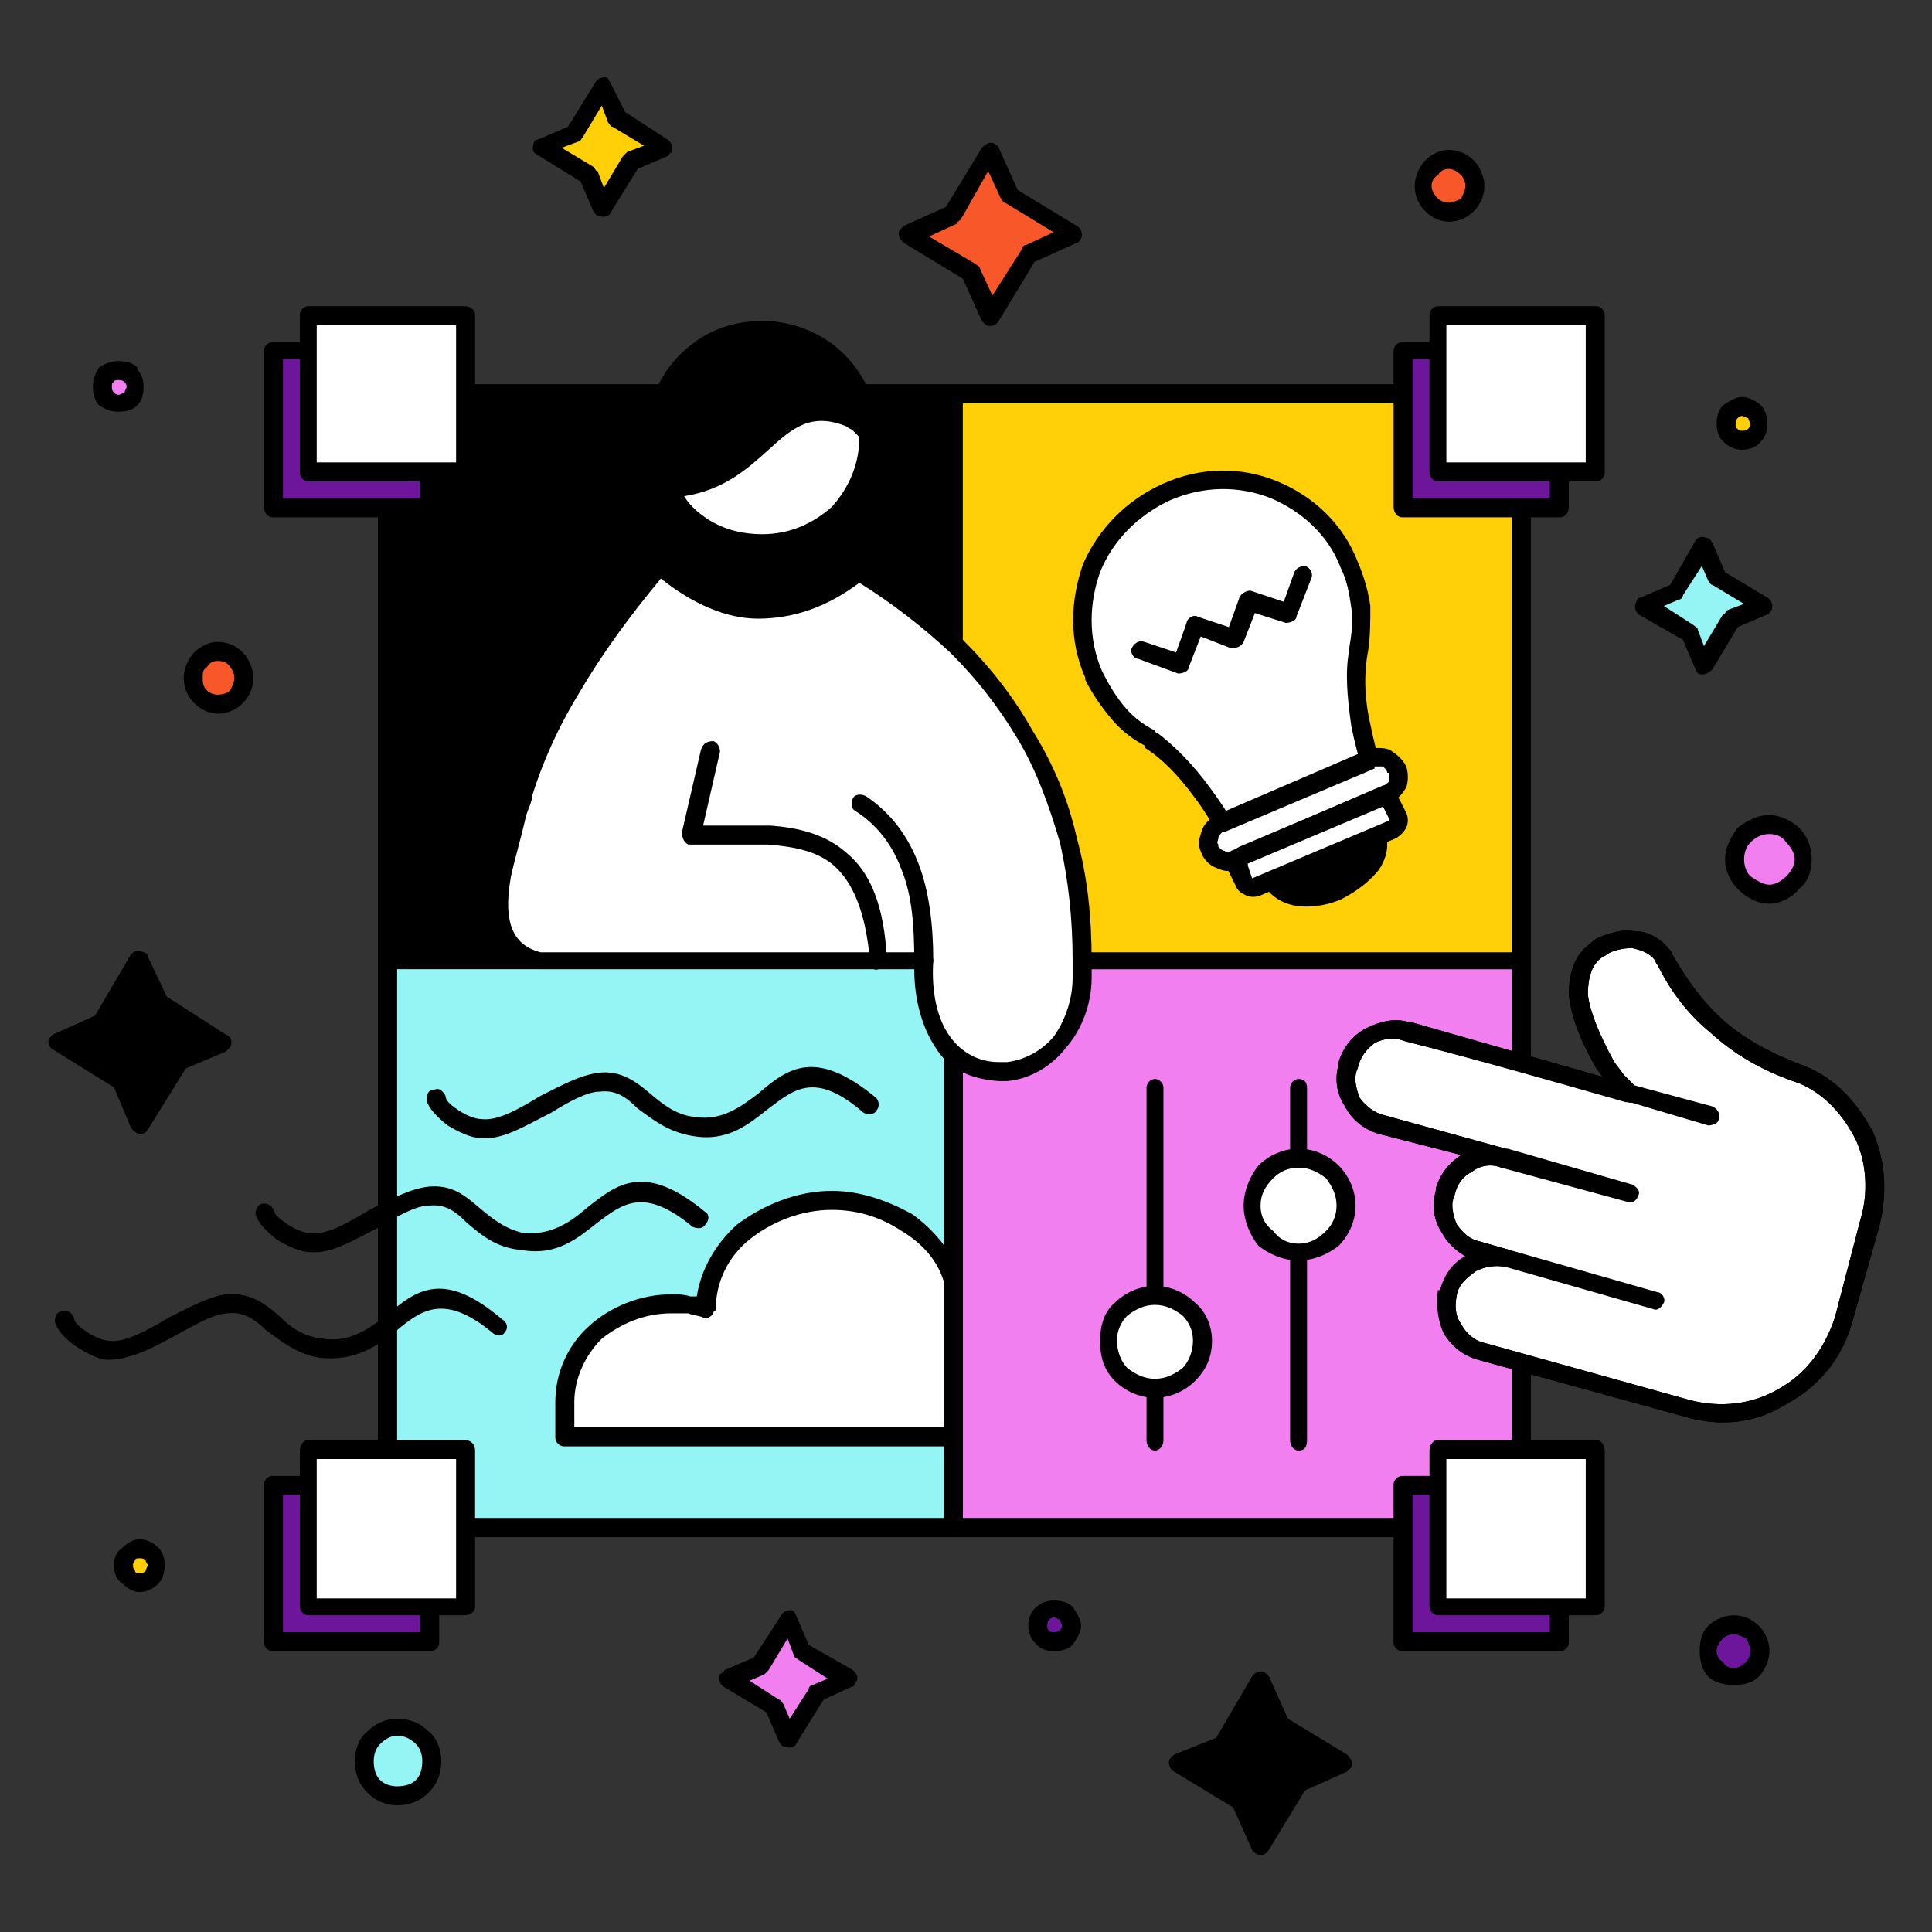 <?xml version="1.0" encoding="UTF-8"?>
<!DOCTYPE svg PUBLIC "-//W3C//DTD SVG 1.1//EN" "http://www.w3.org/Graphics/SVG/1.1/DTD/svg11.dtd">
<!-- Creator: CorelDRAW 2020 (64-Bit) -->
<svg xmlns="http://www.w3.org/2000/svg" xml:space="preserve" width="1000px" height="1000px" version="1.1" style="shape-rendering:geometricPrecision; text-rendering:geometricPrecision; image-rendering:optimizeQuality; fill-rule:evenodd; clip-rule:evenodd"
viewBox="0 0 9.15 9.15"
 xmlns:xlink="http://www.w3.org/1999/xlink"
 xmlns:xodm="http://www.corel.com/coreldraw/odm/2003">
 <rect x="0" y="0" width="9.15" height="9.15" fill="#333333" stroke="none"/>
 <defs>
  <style type="text/css">
   <![CDATA[
    .fil9 {fill:none}
    .fil0 {fill:black}
    .fil6 {fill:#6D169C}
    .fil3 {fill:#95F5F4}
    .fil2 {fill:#F17FF0}
    .fil5 {fill:#F85729}
    .fil4 {fill:#FFD008}
    .fil8 {fill:white}
    .fil7 {fill:white}
    .fil1 {fill:black;fill-rule:nonzero}
   ]]>
  </style>
 </defs>
 <g id="Capa_x0020_1">
  <g id="_2155568931088">
   <g>
    <rect class="fil0" x="1.83" y="1.86" width="2.69" height="2.69"/>
    <path class="fil1" d="M1.83 1.82l2.69 0c0.02,0 0.04,0.02 0.04,0.04l0 2.69c0,0.03 -0.02,0.04 -0.04,0.04l-2.69 0c-0.02,0 -0.04,-0.01 -0.04,-0.04l0 -2.69c0,-0.02 0.02,-0.04 0.04,-0.04zm2.64 0.09l-2.59 0 0 2.6 2.59 0 0 -2.6z"/>
    <rect class="fil2" x="4.52" y="4.55" width="2.69" height="2.69"/>
    <path class="fil1" d="M4.52 4.51l2.68 0c0.03,0 0.05,0.02 0.05,0.04l0 2.69c0,0.02 -0.02,0.04 -0.05,0.04l-2.68 0c-0.03,0 -0.05,-0.02 -0.05,-0.04l0 -2.69c0,-0.02 0.02,-0.04 0.05,-0.04zm2.64 0.08l-2.6 0 0 2.6 2.6 0 0 -2.6z"/>
    <rect class="fil3" x="1.83" y="4.55" width="2.69" height="2.69"/>
    <path class="fil1" d="M1.83 4.51l2.69 0c0.02,0 0.04,0.02 0.04,0.04l0 2.69c0,0.02 -0.02,0.04 -0.04,0.04l-2.69 0c-0.02,0 -0.04,-0.02 -0.04,-0.04l0 -2.69c0,-0.02 0.02,-0.04 0.04,-0.04zm2.64 0.08l-2.59 0 0 2.6 2.59 0 0 -2.6z"/>
    <rect class="fil4" x="4.52" y="1.86" width="2.69" height="2.69"/>
    <path class="fil1" d="M4.52 1.82l2.68 0c0.03,0 0.05,0.02 0.05,0.04l0 2.69c0,0.03 -0.02,0.04 -0.05,0.04l-2.68 0c-0.03,0 -0.05,-0.01 -0.05,-0.04l0 -2.69c0,-0.02 0.02,-0.04 0.05,-0.04zm2.64 0.09l-2.6 0 0 2.6 2.6 0 0 -2.6z"/>
    <polygon class="fil4" points="2.85,0.41 2.92,0.56 3.14,0.7 2.99,0.76 2.85,0.98 2.79,0.83 2.57,0.7 2.72,0.63 "/>
    <path class="fil1" d="M2.89 0.39l0.07 0.14 0.2 0.13c0.02,0.01 0.03,0.04 0.02,0.06 -0.01,0.01 -0.01,0.01 -0.02,0.02l0 0 -0.14 0.06 -0.13 0.21c-0.01,0.02 -0.04,0.02 -0.06,0.01 -0.01,0 -0.01,-0.01 -0.02,-0.02l0 0 -0.06 -0.14 -0.21 -0.13c-0.02,-0.01 -0.02,-0.03 -0.01,-0.06 0,0 0.01,-0.01 0.02,-0.01l0 0 0.14 -0.06 0.13 -0.21c0.01,-0.02 0.04,-0.03 0.06,-0.02 0,0.01 0.01,0.02 0.01,0.02l0 0zm-0.01 0.19l-0.03 -0.08 -0.09 0.15c-0.01,0.01 -0.01,0.02 -0.02,0.02l-0.08 0.03 0.15 0.09c0.01,0.01 0.01,0.02 0.02,0.02l0.03 0.08 0.09 -0.15c0,0 0.01,-0.01 0.02,-0.02l0.08 -0.03 -0.15 -0.09c-0.01,0 -0.01,-0.01 -0.02,-0.02z"/>
    <polygon class="fil5" points="4.69,0.72 4.78,0.93 5.08,1.11 4.87,1.2 4.69,1.5 4.6,1.29 4.3,1.11 4.51,1.02 "/>
    <path class="fil1" d="M4.73 0.7l0.09 0.2 0.28 0.17c0.02,0.01 0.03,0.04 0.02,0.06 -0.01,0.01 -0.01,0.02 -0.02,0.02l0 0 -0.2 0.09 -0.17 0.28c-0.01,0.02 -0.04,0.03 -0.06,0.02 -0.01,-0.01 -0.02,-0.02 -0.02,-0.02l0 0 -0.09 -0.2 -0.28 -0.17c-0.02,-0.02 -0.03,-0.04 -0.02,-0.06 0.01,-0.01 0.02,-0.02 0.02,-0.02l0 0 0.2 -0.09 0.17 -0.28c0.02,-0.02 0.04,-0.03 0.06,-0.02 0.01,0.01 0.02,0.01 0.02,0.02l0 0zm0.01 0.24l-0.06 -0.13 -0.13 0.23c-0.01,0.01 -0.02,0.01 -0.02,0.02l-0.13 0.06 0.22 0.13c0.01,0.01 0.02,0.01 0.02,0.02l0.06 0.13 0.14 -0.22c0,-0.01 0.01,-0.02 0.02,-0.02l0.13 -0.06 -0.23 -0.14c-0.01,0 -0.01,-0.01 -0.02,-0.02z"/>
    <polygon class="fil0" points="0.66,4.55 0.75,4.75 1.05,4.94 0.85,5.03 0.66,5.33 0.57,5.12 0.27,4.94 0.48,4.84 "/>
    <path class="fil1" d="M0.7 4.53l0.09 0.19 0.28 0.18c0.03,0.01 0.03,0.04 0.02,0.06 -0.01,0.01 -0.01,0.01 -0.02,0.02l0 0 -0.19 0.08 -0.18 0.29c-0.01,0.02 -0.04,0.03 -0.06,0.01 -0.01,0 -0.01,-0.01 -0.02,-0.02l0 0 -0.08 -0.19 -0.29 -0.18c-0.02,-0.01 -0.03,-0.04 -0.01,-0.06 0,0 0.01,-0.01 0.01,-0.01l0 0 0.2 -0.09 0.17 -0.29c0.02,-0.02 0.04,-0.02 0.06,-0.01 0.01,0 0.02,0.01 0.02,0.02l0 0zm0.01 0.24l-0.05 -0.13 -0.14 0.23c-0.01,0 -0.01,0.01 -0.02,0.01l-0.13 0.06 0.22 0.14c0.01,0.01 0.02,0.01 0.02,0.02l0.06 0.13 0.14 -0.22c0,-0.01 0.01,-0.02 0.02,-0.02l0.13 -0.06 -0.23 -0.14c-0.01,0 -0.01,-0.01 -0.02,-0.02z"/>
    <polygon class="fil0" points="5.97,7.96 6.06,8.17 6.36,8.35 6.15,8.44 5.97,8.74 5.88,8.53 5.58,8.35 5.79,8.26 "/>
    <path class="fil1" d="M6.01 7.94l0.09 0.2 0.28 0.17c0.02,0.02 0.03,0.04 0.02,0.06 -0.01,0.01 -0.02,0.02 -0.02,0.02l0 0 -0.2 0.09 -0.17 0.28c-0.02,0.03 -0.04,0.03 -0.06,0.02 -0.01,-0.01 -0.02,-0.01 -0.02,-0.02l0 0 -0.09 -0.2 -0.28 -0.17c-0.02,-0.01 -0.03,-0.04 -0.02,-0.06 0.01,-0.01 0.01,-0.01 0.02,-0.02l0 0 0.2 -0.08 0.17 -0.29c0.01,-0.02 0.04,-0.03 0.06,-0.02 0.01,0.01 0.02,0.02 0.02,0.02l0 0zm0.01 0.25l-0.06 -0.13 -0.13 0.22c-0.01,0.01 -0.02,0.02 -0.03,0.02l-0.13 0.06 0.23 0.14c0.01,0 0.01,0.01 0.02,0.02l0.06 0.13 0.13 -0.23c0.01,-0.01 0.02,-0.01 0.02,-0.02l0.14 -0.05 -0.23 -0.14c-0.01,-0.01 -0.01,-0.01 -0.02,-0.02z"/>
    <polygon class="fil2" points="3.73,7.67 3.8,7.82 4.02,7.95 3.87,8.02 3.73,8.23 3.67,8.08 3.45,7.95 3.6,7.89 "/>
    <path class="fil1" d="M3.77 7.65l0.06 0.14 0.21 0.12c0.02,0.02 0.03,0.04 0.01,0.06 0,0.01 -0.01,0.02 -0.02,0.02l0 0 -0.13 0.06 -0.13 0.21c-0.01,0.02 -0.04,0.02 -0.06,0.01 -0.01,0 -0.01,-0.01 -0.02,-0.02l0 0 -0.06 -0.14 -0.2 -0.12c-0.02,-0.01 -0.03,-0.04 -0.02,-0.06 0.01,-0.01 0.02,-0.01 0.02,-0.02l0 0 0.14 -0.06 0.13 -0.2c0.01,-0.02 0.04,-0.03 0.06,-0.02 0,0.01 0.01,0.01 0.01,0.02l0 0zm-0.01 0.19l-0.03 -0.08 -0.09 0.15c0,0 -0.01,0.01 -0.02,0.02l-0.07 0.03 0.14 0.09c0.01,0 0.01,0.01 0.02,0.02l0.03 0.07 0.09 -0.14c0,-0.01 0.01,-0.02 0.02,-0.02l0.07 -0.03 -0.14 -0.09c-0.01,-0.01 -0.02,-0.01 -0.02,-0.02z"/>
    <polygon class="fil3" points="8.07,2.59 8.13,2.74 8.35,2.87 8.2,2.93 8.07,3.15 8,3 7.79,2.87 7.94,2.8 "/>
    <path class="fil1" d="M8.11 2.57l0.06 0.14 0.2 0.12c0.02,0.01 0.03,0.04 0.02,0.06 -0.01,0.01 -0.01,0.02 -0.02,0.02l0 0 -0.14 0.06 -0.12 0.2c-0.02,0.02 -0.04,0.03 -0.07,0.02 0,-0.01 -0.01,-0.01 -0.01,-0.02l0 0 -0.06 -0.14 -0.21 -0.12c-0.02,-0.02 -0.02,-0.04 -0.01,-0.06 0,-0.01 0.01,-0.02 0.02,-0.02l0 0 0.14 -0.06 0.12 -0.21c0.01,-0.02 0.04,-0.02 0.06,-0.01 0.01,0 0.01,0.01 0.02,0.02l0 0zm-0.02 0.18l-0.03 -0.07 -0.09 0.14c0,0.01 -0.01,0.02 -0.02,0.02l-0.07 0.03 0.14 0.09c0.01,0.01 0.02,0.01 0.02,0.02l0.03 0.08 0.09 -0.15c0.01,0 0.01,-0.01 0.02,-0.02l0.08 -0.03 -0.15 -0.09c-0.01,0 -0.01,-0.01 -0.02,-0.02z"/>
    <path class="fil1" d="M1.83 1.82l5.37 0c0.03,0 0.05,0.02 0.05,0.04l0 5.38c0,0.02 -0.02,0.04 -0.05,0.04l-5.37 0c-0.02,0 -0.04,-0.02 -0.04,-0.04l0 -5.38c0,-0.02 0.02,-0.04 0.04,-0.04zm5.33 0.09l-5.28 0 0 5.28 5.28 0 0 -5.28z"/>
    <circle class="fil5" cx="1.03" cy="3.21" r="0.12"/>
    <path class="fil1" d="M1.03 3.04c0.05,0 0.09,0.02 0.12,0.05 0.03,0.03 0.05,0.08 0.05,0.12 0,0.05 -0.02,0.09 -0.05,0.12 -0.03,0.03 -0.07,0.05 -0.12,0.05 -0.04,0 -0.08,-0.02 -0.11,-0.05 -0.03,-0.03 -0.05,-0.07 -0.05,-0.12 0,-0.04 0.02,-0.09 0.05,-0.12 0.03,-0.03 0.07,-0.05 0.11,-0.05zm0.06 0.12c-0.01,-0.02 -0.03,-0.03 -0.06,-0.03 -0.02,0 -0.04,0.01 -0.05,0.03 -0.02,0.01 -0.02,0.03 -0.02,0.05 0,0.02 0,0.04 0.02,0.06 0.01,0.01 0.03,0.02 0.05,0.02 0.03,0 0.05,-0.01 0.06,-0.02 0.01,-0.02 0.02,-0.04 0.02,-0.06 0,-0.02 -0.01,-0.04 -0.02,-0.05z"/>
    <circle class="fil5" cx="6.86" cy="0.88" r="0.12"/>
    <path class="fil1" d="M6.86 0.71c0.05,0 0.09,0.02 0.12,0.05 0.03,0.03 0.05,0.08 0.05,0.12 0,0.05 -0.02,0.09 -0.05,0.12 -0.03,0.03 -0.07,0.05 -0.12,0.05 -0.04,0 -0.08,-0.02 -0.11,-0.05 -0.03,-0.03 -0.05,-0.07 -0.05,-0.12 0,-0.04 0.02,-0.09 0.05,-0.12 0.03,-0.03 0.07,-0.05 0.11,-0.05zm0.06 0.12c-0.02,-0.02 -0.04,-0.03 -0.06,-0.03 -0.02,0 -0.04,0.01 -0.05,0.03 -0.02,0.01 -0.03,0.03 -0.03,0.05 0,0.02 0.01,0.04 0.03,0.06 0.01,0.01 0.03,0.02 0.05,0.02 0.02,0 0.04,-0.01 0.06,-0.02 0.01,-0.02 0.02,-0.04 0.02,-0.06 0,-0.02 -0.01,-0.04 -0.02,-0.05z"/>
    <circle class="fil6" cx="8.21" cy="7.82" r="0.12"/>
    <path class="fil1" d="M8.21 7.65c0.05,0 0.09,0.02 0.12,0.05 0.03,0.03 0.05,0.07 0.05,0.12 0,0.04 -0.02,0.09 -0.05,0.12 -0.03,0.03 -0.07,0.04 -0.12,0.04 -0.04,0 -0.09,-0.01 -0.12,-0.04 -0.03,-0.03 -0.04,-0.08 -0.04,-0.12 0,-0.05 0.01,-0.09 0.04,-0.12 0.03,-0.03 0.08,-0.05 0.12,-0.05zm0.06 0.11c-0.02,-0.01 -0.04,-0.02 -0.06,-0.02 -0.02,0 -0.04,0.01 -0.05,0.02 -0.02,0.02 -0.03,0.04 -0.03,0.06 0,0.02 0.01,0.04 0.03,0.05 0.01,0.02 0.03,0.03 0.05,0.03 0.02,0 0.04,-0.01 0.06,-0.03 0.01,-0.01 0.02,-0.03 0.02,-0.05 0,-0.02 -0.01,-0.04 -0.02,-0.06z"/>
    <circle class="fil2" cx="8.38" cy="4.07" r="0.16"/>
    <path class="fil1" d="M8.38 3.86c0.05,0 0.11,0.03 0.14,0.06 0.04,0.04 0.06,0.09 0.06,0.15 0,0.06 -0.02,0.11 -0.06,0.14 -0.03,0.04 -0.09,0.07 -0.14,0.07 -0.06,0 -0.11,-0.03 -0.15,-0.07 -0.03,-0.03 -0.06,-0.08 -0.06,-0.14 0,-0.06 0.03,-0.11 0.06,-0.15 0.04,-0.03 0.09,-0.06 0.15,-0.06zm0.08 0.13c-0.02,-0.03 -0.05,-0.04 -0.08,-0.04 -0.03,0 -0.06,0.01 -0.09,0.04 -0.02,0.02 -0.03,0.05 -0.03,0.08 0,0.03 0.01,0.06 0.03,0.08 0.03,0.02 0.06,0.04 0.09,0.04 0.03,0 0.06,-0.02 0.08,-0.04 0.02,-0.02 0.04,-0.05 0.04,-0.08 0,-0.03 -0.02,-0.06 -0.04,-0.08z"/>
    <circle class="fil3" cx="1.88" cy="8.34" r="0.16"/>
    <path class="fil1" d="M1.88 8.14c0.06,0 0.11,0.02 0.15,0.06 0.04,0.03 0.06,0.09 0.06,0.14 0,0.06 -0.02,0.11 -0.06,0.15 -0.04,0.04 -0.09,0.06 -0.15,0.06 -0.05,0 -0.1,-0.02 -0.14,-0.06 -0.04,-0.04 -0.06,-0.09 -0.06,-0.15 0,-0.05 0.02,-0.11 0.06,-0.14 0.04,-0.04 0.09,-0.06 0.14,-0.06zm0.09 0.12c-0.02,-0.02 -0.05,-0.04 -0.09,-0.04 -0.03,0 -0.06,0.02 -0.08,0.04 -0.02,0.02 -0.03,0.05 -0.03,0.08 0,0.04 0.01,0.07 0.03,0.09 0.02,0.02 0.05,0.03 0.08,0.03 0.04,0 0.07,-0.01 0.09,-0.03 0.02,-0.02 0.03,-0.05 0.03,-0.09 0,-0.03 -0.01,-0.06 -0.03,-0.08z"/>
    <circle class="fil4" cx="0.66" cy="7.41" r="0.08"/>
    <path class="fil1" d="M0.66 7.29c0.04,0 0.07,0.02 0.09,0.04l0 0c0.02,0.02 0.03,0.05 0.03,0.08 0,0.04 -0.01,0.07 -0.03,0.09 -0.02,0.02 -0.05,0.04 -0.09,0.04 -0.03,0 -0.06,-0.02 -0.08,-0.04l0 0c-0.03,-0.02 -0.04,-0.05 -0.04,-0.09 0,-0.03 0.01,-0.06 0.04,-0.08 0.02,-0.02 0.05,-0.04 0.08,-0.04zm0.03 0.1c-0.01,-0.01 -0.02,-0.01 -0.03,-0.01 -0.01,0 -0.02,0 -0.02,0.01 -0.01,0.01 -0.01,0.02 -0.01,0.02 0,0.01 0,0.02 0.01,0.03l0 0c0,0.01 0.01,0.01 0.02,0.01 0.01,0 0.02,0 0.03,-0.01 0,-0.01 0.01,-0.02 0.01,-0.03 0,0 -0.01,-0.01 -0.01,-0.02z"/>
    <circle class="fil4" cx="8.25" cy="2.01" r="0.08"/>
    <path class="fil1" d="M8.25 1.88c0.03,0 0.07,0.02 0.09,0.04l0 0c0.02,0.02 0.03,0.05 0.03,0.09 0,0.03 -0.01,0.06 -0.03,0.08 -0.02,0.03 -0.06,0.04 -0.09,0.04 -0.03,0 -0.06,-0.01 -0.09,-0.04l0 0c-0.02,-0.02 -0.03,-0.05 -0.03,-0.08 0,-0.04 0.01,-0.07 0.03,-0.09 0.03,-0.02 0.06,-0.04 0.09,-0.04zm0.03 0.1c-0.01,0 -0.02,-0.01 -0.03,-0.01 -0.01,0 -0.02,0.01 -0.02,0.01 -0.01,0.01 -0.01,0.02 -0.01,0.03 0,0.01 0,0.02 0.01,0.02l0 0c0,0.01 0.01,0.01 0.02,0.01 0.01,0 0.02,0 0.03,-0.01 0,0 0.01,-0.01 0.01,-0.02 0,-0.01 -0.01,-0.02 -0.01,-0.03z"/>
    <circle class="fil2" cx="0.56" cy="1.83" r="0.08"/>
    <path class="fil1" d="M0.56 1.71c0.04,0 0.07,0.01 0.09,0.03l0 0.01c0.02,0.02 0.03,0.05 0.03,0.08 0,0.04 -0.01,0.07 -0.03,0.09 -0.02,0.02 -0.05,0.03 -0.09,0.03 -0.03,0 -0.06,-0.01 -0.09,-0.03l0 0c-0.02,-0.02 -0.03,-0.05 -0.03,-0.09 0,-0.03 0.01,-0.06 0.03,-0.09 0.03,-0.02 0.06,-0.03 0.09,-0.03zm0.03 0.1c-0.01,-0.01 -0.02,-0.01 -0.03,-0.01 -0.01,0 -0.02,0 -0.02,0.01 -0.01,0 -0.01,0.01 -0.01,0.02 0,0.01 0,0.02 0.01,0.03l0 0c0,0 0.01,0.01 0.02,0.01 0.01,0 0.02,-0.01 0.03,-0.01 0,-0.01 0.01,-0.02 0.01,-0.03 0,-0.01 -0.01,-0.02 -0.01,-0.02z"/>
    <path class="fil1" d="M0.26 6.26c0,-0.03 0.01,-0.05 0.04,-0.05 0.02,-0.01 0.04,0.01 0.05,0.03 0,0.02 0.02,0.04 0.05,0.06 0.04,0.03 0.09,0.05 0.12,0.05 0.07,0.01 0.18,-0.05 0.28,-0.11 0.1,-0.05 0.19,-0.1 0.27,-0.11 0.11,-0.01 0.18,0.04 0.25,0.1 0.05,0.05 0.11,0.1 0.21,0.11 0.13,0.02 0.22,-0.05 0.3,-0.11 0.14,-0.12 0.27,-0.22 0.55,0.02 0.02,0.01 0.03,0.04 0.01,0.06 -0.01,0.02 -0.04,0.02 -0.06,0 -0.23,-0.19 -0.34,-0.1 -0.45,-0.01 -0.09,0.07 -0.19,0.15 -0.37,0.13 -0.11,-0.02 -0.18,-0.08 -0.25,-0.13 -0.05,-0.05 -0.11,-0.09 -0.18,-0.08 -0.06,0 -0.15,0.05 -0.24,0.1 -0.11,0.06 -0.22,0.12 -0.33,0.12 -0.04,0 -0.1,-0.03 -0.16,-0.07 -0.04,-0.03 -0.08,-0.07 -0.09,-0.11z"/>
    <path class="fil1" d="M1.21 5.75c0,-0.02 0.01,-0.05 0.04,-0.05 0.02,0 0.04,0.01 0.05,0.04 0,0.01 0.02,0.03 0.05,0.05 0.04,0.03 0.09,0.05 0.12,0.05 0.08,0.01 0.18,-0.05 0.28,-0.11 0.1,-0.05 0.19,-0.1 0.28,-0.11 0.11,-0.01 0.17,0.04 0.24,0.1 0.06,0.05 0.12,0.1 0.21,0.12 0.13,0.01 0.22,-0.05 0.3,-0.12 0.14,-0.11 0.27,-0.22 0.56,0.02 0.02,0.01 0.02,0.04 0,0.06 -0.01,0.02 -0.04,0.02 -0.06,0.01 -0.23,-0.19 -0.33,-0.11 -0.45,-0.02 -0.09,0.07 -0.19,0.16 -0.36,0.13 -0.12,-0.01 -0.19,-0.07 -0.26,-0.13 -0.05,-0.05 -0.1,-0.09 -0.18,-0.08 -0.06,0 -0.15,0.05 -0.23,0.1 -0.12,0.06 -0.23,0.13 -0.33,0.12 -0.05,0 -0.11,-0.03 -0.16,-0.06 -0.05,-0.04 -0.09,-0.08 -0.1,-0.12z"/>
    <path class="fil1" d="M2.02 5.21c0,-0.03 0.01,-0.05 0.04,-0.05 0.02,-0.01 0.04,0.01 0.05,0.03 0,0.02 0.02,0.04 0.05,0.06 0.04,0.03 0.09,0.05 0.12,0.05 0.08,0.01 0.18,-0.05 0.28,-0.11 0.1,-0.05 0.19,-0.1 0.28,-0.11 0.1,-0.01 0.17,0.04 0.24,0.1 0.06,0.05 0.12,0.1 0.21,0.11 0.13,0.02 0.22,-0.05 0.3,-0.11 0.14,-0.12 0.27,-0.22 0.56,0.02 0.01,0.01 0.02,0.04 0,0.06 -0.01,0.02 -0.04,0.02 -0.06,0.01 -0.23,-0.2 -0.33,-0.11 -0.45,-0.02 -0.09,0.07 -0.19,0.16 -0.36,0.13 -0.12,-0.02 -0.19,-0.08 -0.26,-0.13 -0.05,-0.05 -0.1,-0.09 -0.18,-0.08 -0.06,0 -0.15,0.05 -0.23,0.1 -0.12,0.06 -0.23,0.13 -0.33,0.12 -0.05,0 -0.11,-0.03 -0.16,-0.06 -0.05,-0.04 -0.09,-0.08 -0.1,-0.12z"/>
    <path class="fil7" d="M3.18 6.17c0.06,0 0.11,0.01 0.16,0.03 0.01,-0.28 0.27,-0.51 0.6,-0.51 0.27,0 0.5,0.16 0.57,0.37l0 0 0 0.29 0 0.29 0 0.17 -0.84 0 -0.01 0 -0.95 0 -0.04 0 0 -0.17c0,-0.26 0.23,-0.47 0.51,-0.47z"/>
    <path class="fil1" d="M3.18 6.13c0.03,0 0.06,0 0.09,0.01 0.01,0 0.02,0 0.03,0 0.02,-0.13 0.09,-0.25 0.19,-0.34 0.12,-0.09 0.28,-0.16 0.45,-0.16 0.14,0 0.27,0.05 0.38,0.11 0.11,0.08 0.19,0.18 0.23,0.3 0.01,0 0.01,0.01 0.01,0.01l0 0 0 0.75c0,0.02 -0.02,0.04 -0.05,0.04l-1.84 0c-0.02,0 -0.04,-0.02 -0.04,-0.04l0 -0.17c0,-0.14 0.06,-0.27 0.16,-0.36 0.1,-0.09 0.24,-0.15 0.39,-0.15zm0.08 0.09c-0.03,0 -0.05,0 -0.08,0 -0.13,0 -0.24,0.05 -0.33,0.12 -0.08,0.08 -0.13,0.19 -0.13,0.3l0 0.12 1.75 0 0 -0.69c-0.03,-0.1 -0.1,-0.18 -0.2,-0.24 -0.09,-0.06 -0.2,-0.1 -0.33,-0.1 -0.15,0 -0.29,0.06 -0.39,0.14 -0.1,0.08 -0.16,0.2 -0.16,0.33 0,0 0,0.01 -0.01,0.01 0,0.02 -0.03,0.04 -0.05,0.03 -0.02,-0.01 -0.05,-0.01 -0.07,-0.02z"/>
    <circle class="fil0" cx="3.61" cy="2.07" r="0.51"/>
    <path class="fil1" d="M3.61 1.52c0.15,0 0.29,0.06 0.39,0.16 0.1,0.1 0.16,0.24 0.16,0.39 0,0.15 -0.06,0.29 -0.16,0.39 -0.1,0.1 -0.24,0.16 -0.39,0.16 -0.16,0 -0.29,-0.06 -0.39,-0.16 -0.1,-0.1 -0.16,-0.24 -0.16,-0.39 0,-0.15 0.06,-0.29 0.16,-0.39 0.1,-0.1 0.23,-0.16 0.39,-0.16zm0.33 0.22c-0.09,-0.08 -0.2,-0.13 -0.33,-0.13 -0.13,0 -0.25,0.05 -0.33,0.13 -0.09,0.09 -0.14,0.2 -0.14,0.33 0,0.13 0.05,0.24 0.14,0.33 0.08,0.08 0.2,0.13 0.33,0.13 0.13,0 0.24,-0.05 0.33,-0.13 0.08,-0.09 0.13,-0.2 0.13,-0.33 0,-0.13 -0.05,-0.24 -0.13,-0.33z"/>
    <path class="fil7" d="M4.11 2.05c0,0 0,0.01 0,0.02 0,0.28 -0.22,0.51 -0.5,0.51 -0.2,0 -0.36,-0.11 -0.45,-0.27 0.48,-0.02 0.49,-0.48 0.87,-0.33 0.02,0.01 0.05,0.04 0.08,0.07z"/>
    <path class="fil1" d="M4.16 2.05l0 0.02c0,0.15 -0.06,0.29 -0.16,0.39 -0.1,0.1 -0.24,0.16 -0.39,0.16 -0.11,0 -0.2,-0.03 -0.29,-0.08 -0.08,-0.05 -0.15,-0.12 -0.2,-0.21 -0.01,-0.02 0,-0.05 0.02,-0.06 0.01,0 0.01,0 0.02,0 0.21,-0.01 0.33,-0.12 0.43,-0.21 0.12,-0.11 0.23,-0.21 0.45,-0.12 0.02,0.01 0.03,0.02 0.05,0.03 0.02,0.01 0.04,0.03 0.05,0.04 0.01,0.01 0.02,0.03 0.02,0.04zm-0.09 0.02l0 0c-0.01,-0.01 -0.02,-0.02 -0.03,-0.03 -0.01,-0.01 -0.02,-0.01 -0.03,-0.02 -0.17,-0.07 -0.26,0.01 -0.37,0.11 -0.1,0.09 -0.21,0.19 -0.4,0.22 0.03,0.05 0.08,0.09 0.13,0.12 0.07,0.04 0.15,0.06 0.24,0.06 0.13,0 0.24,-0.05 0.33,-0.13 0.08,-0.09 0.13,-0.2 0.13,-0.33z"/>
    <path class="fil7" d="M4.37 4.55l-1.81 0c-0.34,-0.06 -0.16,-0.49 -0.08,-0.79 0.09,-0.32 0.31,-0.69 0.64,-1.09 0.31,0.28 0.63,0.28 0.95,0.04 0.35,0.21 0.61,0.47 0.79,0.77 0.18,0.31 0.27,0.67 0.26,1.07 0.03,0.31 -0.16,0.53 -0.39,0.52 -0.24,0 -0.36,-0.2 -0.36,-0.52z"/>
    <path class="fil1" d="M4.33 4.59l-1.77 0c-0.01,0 -0.01,0 -0.01,0l0 0c-0.24,-0.04 -0.26,-0.24 -0.22,-0.46 0.02,-0.09 0.05,-0.19 0.08,-0.28 0.01,-0.03 0.02,-0.06 0.03,-0.1 0.05,-0.17 0.13,-0.34 0.24,-0.53 0.1,-0.18 0.24,-0.37 0.41,-0.57 0.01,-0.02 0.04,-0.02 0.06,-0.01l0 0 0 0c0.15,0.13 0.3,0.2 0.44,0.2 0.15,0.01 0.3,-0.05 0.45,-0.17 0.02,-0.01 0.04,-0.01 0.06,0 0.17,0.11 0.33,0.23 0.46,0.36 0.13,0.13 0.24,0.27 0.33,0.43 0.1,0.16 0.17,0.33 0.21,0.51 0.05,0.18 0.07,0.37 0.07,0.58 0,0.03 0,0.05 0,0.08 0,0.13 -0.05,0.25 -0.12,0.33 -0.07,0.09 -0.17,0.15 -0.28,0.16 -0.01,0 -0.03,0 -0.04,0 -0.14,-0.01 -0.24,-0.06 -0.3,-0.16 -0.06,-0.09 -0.1,-0.22 -0.1,-0.37zm-1.77 -0.08l1.81 0c0.03,0 0.05,0.02 0.05,0.04 -0.01,0.15 0.02,0.28 0.08,0.36 0.05,0.07 0.13,0.12 0.23,0.12 0.01,0 0.02,0 0.04,0 0.08,-0.01 0.16,-0.05 0.22,-0.12 0.05,-0.07 0.09,-0.17 0.09,-0.28 0,-0.03 0,-0.05 0,-0.08 0,0 0,0 0,0 0,-0.2 -0.02,-0.38 -0.06,-0.56 -0.05,-0.17 -0.11,-0.34 -0.2,-0.49 -0.09,-0.15 -0.19,-0.28 -0.32,-0.41 -0.13,-0.12 -0.27,-0.23 -0.43,-0.33 -0.16,0.12 -0.32,0.17 -0.48,0.17 -0.15,0 -0.31,-0.07 -0.46,-0.19 -0.15,0.18 -0.28,0.36 -0.38,0.53 -0.11,0.18 -0.18,0.34 -0.23,0.5 0,0.03 -0.02,0.06 -0.03,0.1 -0.02,0.09 -0.05,0.19 -0.07,0.28 -0.03,0.17 -0.02,0.32 0.14,0.36z"/>
    <path class="fil1" d="M5.43 5.15c0,-0.02 0.02,-0.04 0.04,-0.04 0.02,0 0.04,0.02 0.04,0.04l0 1.67c0,0.03 -0.02,0.05 -0.04,0.05 -0.02,0 -0.04,-0.02 -0.04,-0.05l0 -1.67z"/>
    <path class="fil1" d="M6.11 5.15c0,-0.02 0.02,-0.04 0.04,-0.04 0.03,0 0.04,0.02 0.04,0.04l0 1.67c0,0.03 -0.01,0.05 -0.04,0.05 -0.02,0 -0.04,-0.02 -0.04,-0.05l0 -1.67z"/>
    <circle class="fil7" cx="5.47" cy="6.35" r="0.22"/>
    <path class="fil1" d="M5.47 6.09c0.07,0 0.14,0.03 0.19,0.08 0.05,0.04 0.08,0.11 0.08,0.18 0,0.08 -0.03,0.14 -0.08,0.19 -0.05,0.05 -0.12,0.08 -0.19,0.08 -0.07,0 -0.14,-0.03 -0.19,-0.08 -0.05,-0.05 -0.07,-0.11 -0.07,-0.19 0,-0.07 0.02,-0.14 0.07,-0.18 0.05,-0.05 0.12,-0.08 0.19,-0.08zm0.13 0.14c-0.04,-0.03 -0.08,-0.05 -0.13,-0.05 -0.05,0 -0.09,0.02 -0.13,0.05 -0.03,0.03 -0.05,0.07 -0.05,0.12 0,0.05 0.02,0.1 0.05,0.13 0.04,0.03 0.08,0.05 0.13,0.05 0.05,0 0.09,-0.02 0.13,-0.05 0.03,-0.03 0.05,-0.08 0.05,-0.13 0,-0.05 -0.02,-0.09 -0.05,-0.12z"/>
    <circle class="fil7" cx="6.15" cy="5.71" r="0.22"/>
    <path class="fil1" d="M6.15 5.44c0.07,0 0.14,0.03 0.19,0.08 0.05,0.05 0.08,0.12 0.08,0.19 0,0.07 -0.03,0.14 -0.08,0.19 -0.05,0.04 -0.12,0.07 -0.19,0.07 -0.07,0 -0.14,-0.03 -0.19,-0.07 -0.04,-0.05 -0.07,-0.12 -0.07,-0.19 0,-0.07 0.03,-0.14 0.07,-0.19 0.05,-0.05 0.12,-0.08 0.19,-0.08zm0.13 0.14c-0.04,-0.03 -0.08,-0.05 -0.13,-0.05 -0.05,0 -0.09,0.02 -0.12,0.05 -0.04,0.04 -0.06,0.08 -0.06,0.13 0,0.05 0.02,0.09 0.06,0.12 0.03,0.04 0.07,0.06 0.12,0.06 0.05,0 0.09,-0.02 0.13,-0.06 0.03,-0.03 0.05,-0.07 0.05,-0.12 0,-0.05 -0.02,-0.09 -0.05,-0.13z"/>
    <path class="fil8" d="M5.53 2.33c0.33,-0.15 0.72,0.01 0.86,0.34 0.06,0.14 0.07,0.28 0.04,0.41l0 0c-0.04,0.21 0.04,0.52 0.16,0.85l-0.64 0.27c-0.15,-0.31 -0.32,-0.59 -0.51,-0.7l0.01 0c-0.12,-0.07 -0.21,-0.17 -0.27,-0.3 -0.14,-0.34 0.01,-0.73 0.35,-0.87z"/>
    <path class="fil1" d="M5.51 2.29c0.18,-0.08 0.37,-0.08 0.54,-0.01 0.17,0.07 0.31,0.2 0.38,0.38 0.03,0.07 0.05,0.14 0.06,0.21 0,0.07 0,0.14 -0.01,0.21 0,0 0,0 0,0l0 0c-0.02,0.1 -0.02,0.22 0.01,0.35 0.03,0.15 0.08,0.31 0.14,0.48 0.01,0.02 0,0.05 -0.02,0.06l-0.64 0.27c-0.02,0.01 -0.05,0 -0.06,-0.02 -0.08,-0.16 -0.16,-0.32 -0.25,-0.44 -0.08,-0.11 -0.16,-0.19 -0.24,-0.24 0,0 0,-0.01 0,-0.01 -0.06,-0.03 -0.12,-0.08 -0.16,-0.13 -0.05,-0.06 -0.09,-0.12 -0.12,-0.18 0,-0.01 0,-0.01 0,-0.01 -0.08,-0.18 -0.07,-0.37 -0.01,-0.54 0.07,-0.16 0.2,-0.3 0.38,-0.38 0,0 0,0 0,0zm0.51 0.07c-0.15,-0.06 -0.32,-0.06 -0.48,0.01l0 0c-0.15,0.07 -0.27,0.19 -0.33,0.34 -0.05,0.14 -0.06,0.31 0.01,0.47l0 0c0.03,0.06 0.06,0.11 0.1,0.16 0.04,0.05 0.09,0.09 0.15,0.12l0 0c0,0 0,0.01 0.01,0.01 0.08,0.06 0.17,0.15 0.25,0.26 0.09,0.12 0.17,0.26 0.24,0.42l0.57 -0.25c-0.06,-0.16 -0.11,-0.31 -0.14,-0.46 -0.02,-0.14 -0.03,-0.26 -0.01,-0.36 0,-0.01 0,-0.01 0,-0.01 0.01,-0.06 0.02,-0.13 0.01,-0.19 -0.01,-0.07 -0.02,-0.13 -0.05,-0.19 -0.06,-0.16 -0.19,-0.27 -0.33,-0.33z"/>
    <circle class="fil0" transform="matrix(0.807 -0.346 0.219 0.51 6.27 4.061)" r="0.31"/>
    <path class="fil1" d="M6.19 3.86c0.07,-0.03 0.15,-0.04 0.21,-0.03 0.07,0.01 0.13,0.05 0.16,0.11 0.02,0.06 0.01,0.12 -0.03,0.18 -0.04,0.05 -0.1,0.1 -0.18,0.14l0 0c-0.07,0.03 -0.15,0.04 -0.21,0.03 -0.07,-0.01 -0.13,-0.05 -0.16,-0.11 -0.02,-0.05 -0.01,-0.12 0.03,-0.18 0.04,-0.05 0.1,-0.1 0.18,-0.14zm0.2 0.06c-0.05,-0.01 -0.11,0 -0.17,0.03 -0.06,0.02 -0.11,0.06 -0.14,0.1 -0.02,0.03 -0.03,0.07 -0.02,0.1 0.02,0.03 0.05,0.05 0.09,0.05 0.05,0.01 0.11,0 0.17,-0.02 0,0 0,0 0,-0.01 0.06,-0.02 0.11,-0.06 0.14,-0.1 0.02,-0.03 0.03,-0.07 0.02,-0.1 -0.02,-0.03 -0.05,-0.04 -0.09,-0.05z"/>
    <path class="fil1" d="M3.32 3.55c0.01,-0.03 0.03,-0.04 0.06,-0.04 0.02,0.01 0.03,0.03 0.03,0.05l-0.08 0.35c0.03,0 0.07,0 0.11,0 0.07,0 0.14,0 0.21,0 0.13,0.01 0.26,0.04 0.36,0.13 0.11,0.09 0.18,0.25 0.19,0.51 0,0.02 -0.01,0.04 -0.04,0.04 -0.02,0.01 -0.04,-0.01 -0.04,-0.04 -0.02,-0.23 -0.08,-0.37 -0.17,-0.45 -0.08,-0.07 -0.19,-0.09 -0.31,-0.1 -0.06,0 -0.13,0 -0.2,0 -0.06,0 -0.12,0 -0.17,0 0,0 0,0 -0.01,0 -0.02,-0.01 -0.03,-0.03 -0.03,-0.06l0.09 -0.39z"/>
    <path class="fil1" d="M4.05 3.84c-0.02,-0.01 -0.02,-0.04 -0.01,-0.06 0.01,-0.02 0.04,-0.02 0.06,-0.01 0.12,0.08 0.2,0.19 0.25,0.32 0.05,0.13 0.07,0.29 0.07,0.46 0,0.02 -0.02,0.04 -0.05,0.04 -0.02,0 -0.04,-0.02 -0.04,-0.04 0,-0.16 -0.01,-0.31 -0.06,-0.43 -0.04,-0.11 -0.11,-0.21 -0.22,-0.28z"/>
    <rect class="fil7" transform="matrix(0.37 -0.159 0.181 0.422 5.694 3.939)" width="2.39" height="0.4" rx="0.2" ry="0.2"/>
    <path class="fil1" d="M5.76 3.86l0.72 -0.31c0.03,-0.01 0.07,-0.01 0.1,0 0.03,0.02 0.06,0.04 0.08,0.08l0 0c0.01,0.03 0.01,0.07 0,0.1 -0.02,0.03 -0.04,0.06 -0.08,0.07l-0.71 0.31c-0.04,0.02 -0.07,0.02 -0.11,0 -0.03,-0.01 -0.06,-0.04 -0.07,-0.07l0 0c-0.02,-0.04 -0.01,-0.07 0,-0.1 0.01,-0.04 0.04,-0.06 0.07,-0.08l0 0zm0.75 -0.22l-0.71 0.3c0,0 -0.01,0 -0.01,0 -0.01,0.01 -0.02,0.02 -0.02,0.03 0,0.01 -0.01,0.02 0,0.03 0,0 0,0.01 0,0.01 0.01,0.01 0.02,0.02 0.03,0.02 0.01,0.01 0.02,0.01 0.03,0l0.72 -0.31c0.01,0 0.02,-0.01 0.03,-0.02 0,-0.01 0,-0.03 0,-0.04 0,0 -0.01,0 -0.01,0 0,-0.01 -0.01,-0.02 -0.02,-0.03 -0.01,0 -0.02,0 -0.04,0 0,0.01 0,0.01 0,0.01z"/>
    <rect class="fil7" transform="matrix(0.37 -0.159 0.165 0.385 5.845 4.074)" width="1.96" height="0.38" rx="0.11" ry="0.11"/>
    <path class="fil1" d="M5.87 4.01l0.64 -0.27c0.02,-0.01 0.05,-0.01 0.07,0 0.02,0.01 0.04,0.03 0.05,0.05l0 0 0.03 0.06c0.01,0.02 0.01,0.05 0,0.07 -0.01,0.02 -0.03,0.04 -0.05,0.05l-0.64 0.27c-0.02,0.01 -0.05,0.01 -0.07,0 -0.02,-0.01 -0.04,-0.02 -0.05,-0.05l0 0 -0.03 -0.06c-0.01,-0.02 -0.01,-0.04 0,-0.07l0 0 0 0c0.01,-0.02 0.03,-0.04 0.05,-0.05l0 0zm0.68 -0.19l-0.64 0.27c0,0 0,0 0,0.01 -0.01,0 -0.01,0 -0.01,0l0 0c0,0 0,0 0,0 0,0 0.01,0 0.01,0l0.02 0.06 0 0c0,0 0,0 0,0 0,0 0,0 0,0l0.64 -0.27c0.01,0 0.01,0 0.01,0 0,-0.01 0,-0.01 0,-0.01l-0.03 -0.06 0 0c0,0 0,0 0,0 0,0 0,0 0,0z"/>
    <path class="fil1" d="M5.39 3.12c-0.02,0 -0.04,-0.03 -0.03,-0.05 0.01,-0.02 0.03,-0.04 0.06,-0.03l0.15 0.05 0.05 -0.14c0.01,-0.02 0.03,-0.04 0.05,-0.03 0.03,0.01 0.04,0.04 0.03,0.06l-0.07 0.18c0,0.02 -0.03,0.03 -0.05,0.03l-0.19 -0.07z"/>
    <path class="fil1" d="M5.65 3c-0.03,0 -0.04,-0.03 -0.03,-0.05 0,-0.02 0.03,-0.04 0.05,-0.03l0.15 0.05 0.05 -0.14c0.01,-0.02 0.04,-0.04 0.06,-0.03 0.02,0.01 0.03,0.04 0.03,0.06l-0.07 0.18c-0.01,0.02 -0.03,0.03 -0.06,0.03l-0.18 -0.07z"/>
    <path class="fil1" d="M5.9 2.89c-0.02,-0.01 -0.03,-0.04 -0.03,-0.06 0.01,-0.02 0.03,-0.03 0.06,-0.03l0.15 0.05 0.05 -0.14c0.01,-0.02 0.03,-0.03 0.05,-0.03 0.03,0.01 0.04,0.04 0.03,0.06l-0.07 0.18c0,0.02 -0.03,0.03 -0.05,0.03l-0.19 -0.06z"/>
    <path class="fil7" d="M7.89 4.54c0.12,0.24 0.31,0.43 0.65,0.55 0.26,0.12 0.4,0.42 0.32,0.71l-0.13 0.46c-0.09,0.31 -0.42,0.5 -0.74,0.41l-0.46 -0.13 -0.51 -0.14c-0.12,-0.03 -0.2,-0.16 -0.16,-0.28 0.03,-0.12 0.16,-0.19 0.28,-0.16l-0.14 -0.04c-0.12,-0.03 -0.19,-0.16 -0.16,-0.28 0.04,-0.12 0.16,-0.19 0.28,-0.15l-0.58 -0.17c-0.12,-0.03 -0.19,-0.16 -0.16,-0.28 0.04,-0.12 0.16,-0.19 0.28,-0.15l0.56 0.15 0.5 0.14c-0.04,-0.04 -0.09,-0.09 -0.12,-0.14 -0.16,-0.29 -0.15,-0.46 -0.04,-0.54 0.09,-0.07 0.26,-0.08 0.33,0.04z"/>
    <path class="fil1" d="M7.92 4.52c0.07,0.12 0.14,0.22 0.24,0.31 0.1,0.09 0.23,0.16 0.39,0.22 0,0 0,0 0,0 0.15,0.06 0.25,0.18 0.32,0.31 0.06,0.14 0.07,0.29 0.03,0.45l-0.13 0.46c-0.05,0.17 -0.16,0.3 -0.31,0.38 -0.14,0.09 -0.31,0.11 -0.48,0.06l-0.98 -0.27c-0.07,-0.02 -0.12,-0.06 -0.16,-0.12 -0.03,-0.07 -0.04,-0.14 -0.02,-0.21 0.02,-0.07 0.06,-0.13 0.12,-0.16 -0.05,-0.03 -0.09,-0.07 -0.11,-0.11 -0.04,-0.06 -0.05,-0.13 -0.03,-0.2 0,-0.01 0,-0.01 0,-0.01 0.02,-0.07 0.06,-0.12 0.12,-0.16l-0.39 -0.1c-0.07,-0.02 -0.13,-0.07 -0.16,-0.13 -0.04,-0.06 -0.05,-0.13 -0.03,-0.2 0,-0.01 0,-0.01 0,-0.01 0.02,-0.07 0.07,-0.13 0.13,-0.16 0.06,-0.03 0.13,-0.05 0.2,-0.03 0.01,0 0.01,0 0.01,0l0.91 0.26c-0.01,-0.01 -0.02,-0.03 -0.03,-0.04l0 0 0 0c-0.08,-0.14 -0.12,-0.25 -0.13,-0.35 0,-0.11 0.03,-0.19 0.1,-0.24 0.01,-0.01 0.02,-0.02 0.04,-0.03 0.05,-0.02 0.11,-0.04 0.17,-0.03 0.06,0 0.12,0.03 0.16,0.08 0.01,0.01 0.02,0.02 0.02,0.03zm0.18 0.37c-0.11,-0.09 -0.19,-0.2 -0.25,-0.32 -0.01,-0.01 -0.01,-0.02 -0.01,-0.02 -0.03,-0.04 -0.07,-0.05 -0.11,-0.06 -0.04,0 -0.09,0.01 -0.12,0.03 -0.01,0.01 -0.02,0.01 -0.03,0.02 -0.04,0.03 -0.06,0.09 -0.06,0.17 0.01,0.08 0.05,0.18 0.12,0.31l0 0c0.01,0.02 0.03,0.04 0.05,0.07 0.02,0.02 0.04,0.04 0.06,0.06l0 0c0.01,0.01 0.02,0.02 0.01,0.04 0,0.02 -0.03,0.04 -0.05,0.03 -0.35,-0.1 -0.7,-0.2 -1.06,-0.29 -0.05,-0.02 -0.1,-0.01 -0.14,0.01 -0.04,0.03 -0.07,0.07 -0.08,0.12l0 0c-0.02,0.04 -0.01,0.09 0.01,0.14 0.03,0.04 0.07,0.07 0.11,0.08l0.58 0.16 0 0c0.03,0.01 0.04,0.03 0.03,0.06 0,0.02 -0.03,0.03 -0.05,0.03 -0.05,-0.02 -0.1,-0.01 -0.14,0.02 -0.04,0.02 -0.07,0.06 -0.08,0.11l0 0c-0.02,0.04 -0.01,0.09 0.01,0.14 0.03,0.04 0.06,0.07 0.11,0.08l0.14 0.04 -0.02 0.08c-0.05,-0.01 -0.1,0 -0.14,0.02 -0.04,0.03 -0.08,0.06 -0.09,0.11 -0.01,0.05 -0.01,0.1 0.02,0.14 0.02,0.04 0.06,0.08 0.11,0.09l0.97 0.27c0.15,0.04 0.3,0.02 0.42,-0.05 0.13,-0.07 0.22,-0.19 0.27,-0.34l0.12 -0.46c0.04,-0.13 0.03,-0.27 -0.02,-0.38 -0.06,-0.12 -0.15,-0.22 -0.27,-0.27 -0.18,-0.06 -0.31,-0.14 -0.42,-0.24z"/>
    <path class="fil1" d="M7.72 5.22c-0.01,0 -0.01,0 -0.02,0 -0.35,-0.1 -0.7,-0.2 -1.05,-0.29 -0.05,-0.02 -0.1,-0.01 -0.14,0.01 -0.04,0.03 -0.07,0.07 -0.08,0.12l0 0c-0.02,0.04 -0.01,0.09 0.01,0.14 0.03,0.04 0.07,0.07 0.11,0.08l0.58 0.16c0,0 0.01,0 0.01,0l0.59 0.17c0.02,0.01 0.04,0.03 0.03,0.05 -0.01,0.03 -0.03,0.04 -0.06,0.03l-0.59 -0.16c-0.05,-0.02 -0.1,-0.01 -0.14,0.02 -0.04,0.02 -0.07,0.06 -0.08,0.1 0,0.01 -0.01,0.01 -0.01,0.01 -0.01,0.05 0,0.1 0.02,0.14 0.03,0.04 0.06,0.07 0.11,0.08l0.84 0.24c0.02,0 0.04,0.03 0.03,0.05 -0.01,0.02 -0.03,0.04 -0.05,0.03l-0.7 -0.2c-0.05,-0.01 -0.1,0 -0.14,0.02 -0.04,0.03 -0.08,0.06 -0.09,0.11l0 0c-0.01,0.05 -0.01,0.1 0.02,0.14 0.02,0.04 0.06,0.08 0.11,0.09l0.97 0.27c0.15,0.04 0.3,0.02 0.42,-0.05 0.13,-0.07 0.22,-0.19 0.27,-0.34l0.12 -0.46c0.04,-0.13 0.03,-0.27 -0.02,-0.38 -0.06,-0.12 -0.15,-0.22 -0.27,-0.27 -0.18,-0.06 -0.31,-0.14 -0.42,-0.24 -0.11,-0.09 -0.19,-0.2 -0.25,-0.32 -0.01,-0.01 -0.01,-0.02 -0.01,-0.02 -0.03,-0.04 -0.07,-0.05 -0.11,-0.06 -0.04,0 -0.09,0.01 -0.12,0.03 -0.01,0.01 -0.02,0.01 -0.03,0.02 -0.04,0.03 -0.06,0.09 -0.06,0.17 0.01,0.08 0.05,0.18 0.12,0.31l0 0c0.01,0.02 0.03,0.04 0.05,0.07 0.02,0.02 0.03,0.03 0.05,0.05l0.37 0.1c0.02,0.01 0.04,0.03 0.03,0.06 0,0.02 -0.03,0.03 -0.05,0.03l-0.37 -0.11zm-0.13 -0.12c-0.01,-0.01 -0.02,-0.03 -0.03,-0.04l0 0 0 0c-0.08,-0.14 -0.12,-0.25 -0.13,-0.35 0,-0.11 0.03,-0.19 0.1,-0.24 0.01,-0.01 0.02,-0.02 0.04,-0.03 0.05,-0.02 0.11,-0.04 0.17,-0.03 0.06,0 0.12,0.03 0.16,0.08 0.01,0.01 0.02,0.02 0.02,0.03 0.07,0.12 0.14,0.22 0.24,0.31 0.1,0.09 0.23,0.16 0.39,0.22 0,0 0,0 0,0 0.15,0.06 0.25,0.18 0.32,0.31 0.06,0.14 0.07,0.29 0.03,0.45l-0.13 0.46c-0.05,0.17 -0.16,0.3 -0.31,0.38 -0.14,0.09 -0.31,0.11 -0.48,0.06l-0.98 -0.27c-0.07,-0.02 -0.12,-0.06 -0.16,-0.12 -0.03,-0.06 -0.04,-0.14 -0.03,-0.21 0,0 0.01,0 0.01,0 0.02,-0.07 0.06,-0.13 0.12,-0.16 -0.05,-0.03 -0.09,-0.07 -0.11,-0.11 -0.04,-0.06 -0.05,-0.13 -0.03,-0.2 0,-0.01 0,-0.01 0,-0.01 0.02,-0.07 0.06,-0.12 0.12,-0.16l-0.39 -0.1c-0.07,-0.02 -0.13,-0.07 -0.16,-0.13 -0.04,-0.06 -0.05,-0.13 -0.03,-0.2 0,-0.01 0,-0.01 0,-0.01 0.02,-0.07 0.07,-0.13 0.13,-0.16 0.06,-0.03 0.13,-0.05 0.2,-0.03 0.01,0 0.01,0 0.01,0l0.91 0.26z"/>
    <rect class="fil6" x="1.29" y="7.03" width="0.74" height="0.74"/>
    <path class="fil1" d="M1.29 6.99l0.75 0c0.02,0 0.04,0.02 0.04,0.04l0 0.75c0,0.02 -0.02,0.04 -0.04,0.04l-0.75 0c-0.02,0 -0.04,-0.02 -0.04,-0.04l0 -0.75c0,-0.02 0.02,-0.04 0.04,-0.04zm0.7 0.09l-0.65 0 0 0.65 0.65 0 0 -0.65z"/>
    <rect class="fil6" x="6.64" y="7.03" width="0.74" height="0.74"/>
    <path class="fil1" d="M6.64 6.99l0.75 0c0.02,0 0.04,0.02 0.04,0.04l0 0.75c0,0.02 -0.02,0.04 -0.04,0.04l-0.75 0c-0.02,0 -0.04,-0.02 -0.04,-0.04l0 -0.75c0,-0.02 0.02,-0.04 0.04,-0.04zm0.7 0.09l-0.65 0 0 0.65 0.65 0 0 -0.65z"/>
    <circle class="fil6" cx="4.99" cy="7.7" r="0.08"/>
    <path class="fil1" d="M4.99 7.58c0.04,0 0.07,0.01 0.09,0.03l0 0c0.02,0.03 0.04,0.06 0.04,0.09 0,0.03 -0.02,0.06 -0.04,0.09 -0.02,0.02 -0.05,0.03 -0.09,0.03 -0.03,0 -0.06,-0.01 -0.08,-0.03l0 0c-0.03,-0.03 -0.04,-0.06 -0.04,-0.09 0,-0.03 0.01,-0.07 0.04,-0.09 0.02,-0.02 0.05,-0.03 0.08,-0.03zm0.03 0.09c-0.01,0 -0.02,-0.01 -0.03,-0.01 -0.01,0 -0.02,0.01 -0.02,0.01 -0.01,0.01 -0.01,0.02 -0.01,0.03 0,0.01 0,0.02 0.01,0.02l0 0c0,0.01 0.01,0.01 0.02,0.01 0.01,0 0.02,0 0.03,-0.01 0,0 0.01,-0.01 0.01,-0.02 0,-0.01 -0.01,-0.02 -0.01,-0.03z"/>
    <rect class="fil7" x="1.46" y="6.87" width="0.74" height="0.74"/>
    <path class="fil1" d="M1.46 6.82l0.74 0c0.03,0 0.05,0.02 0.05,0.05l0 0.74c0,0.02 -0.02,0.04 -0.05,0.04l-0.74 0c-0.02,0 -0.04,-0.02 -0.04,-0.04l0 -0.74c0,-0.03 0.02,-0.05 0.04,-0.05zm0.7 0.09l-0.66 0 0 0.66 0.66 0 0 -0.66z"/>
    <rect class="fil7" x="6.81" y="6.87" width="0.74" height="0.74"/>
    <path class="fil1" d="M6.81 6.82l0.75 0c0.02,0 0.04,0.02 0.04,0.05l0 0.74c0,0.02 -0.02,0.04 -0.04,0.04l-0.75 0c-0.02,0 -0.04,-0.02 -0.04,-0.04l0 -0.74c0,-0.03 0.02,-0.05 0.04,-0.05zm0.7 0.09l-0.66 0 0 0.66 0.66 0 0 -0.66z"/>
    <rect class="fil6" x="1.29" y="1.66" width="0.74" height="0.74"/>
    <path class="fil1" d="M1.29 1.62l0.75 0c0.02,0 0.04,0.02 0.04,0.04l0 0.74c0,0.03 -0.02,0.05 -0.04,0.05l-0.75 0c-0.02,0 -0.04,-0.02 -0.04,-0.05l0 -0.74c0,-0.02 0.02,-0.04 0.04,-0.04zm0.7 0.08l-0.65 0 0 0.66 0.65 0 0 -0.66z"/>
    <rect class="fil6" x="6.64" y="1.66" width="0.74" height="0.74"/>
    <path class="fil1" d="M6.64 1.62l0.75 0c0.02,0 0.04,0.02 0.04,0.04l0 0.74c0,0.03 -0.02,0.05 -0.04,0.05l-0.75 0c-0.02,0 -0.04,-0.02 -0.04,-0.05l0 -0.74c0,-0.02 0.02,-0.04 0.04,-0.04zm0.7 0.08l-0.65 0 0 0.66 0.65 0 0 -0.66z"/>
    <rect class="fil7" x="1.46" y="1.49" width="0.74" height="0.74"/>
    <path class="fil1" d="M1.46 1.45l0.74 0c0.03,0 0.05,0.02 0.05,0.04l0 0.75c0,0.02 -0.02,0.04 -0.05,0.04l-0.74 0c-0.02,0 -0.04,-0.02 -0.04,-0.04l0 -0.75c0,-0.02 0.02,-0.04 0.04,-0.04zm0.7 0.09l-0.66 0 0 0.65 0.66 0 0 -0.65z"/>
    <rect class="fil7" x="6.81" y="1.49" width="0.74" height="0.74"/>
    <path class="fil1" d="M6.81 1.45l0.75 0c0.02,0 0.04,0.02 0.04,0.04l0 0.75c0,0.02 -0.02,0.04 -0.04,0.04l-0.75 0c-0.02,0 -0.04,-0.02 -0.04,-0.04l0 -0.75c0,-0.02 0.02,-0.04 0.04,-0.04zm0.7 0.09l-0.66 0 0 0.65 0.66 0 0 -0.65z"/>
   </g>
   <rect class="fil9" width="9.15" height="9.15"/>
  </g>
 </g>
</svg>
